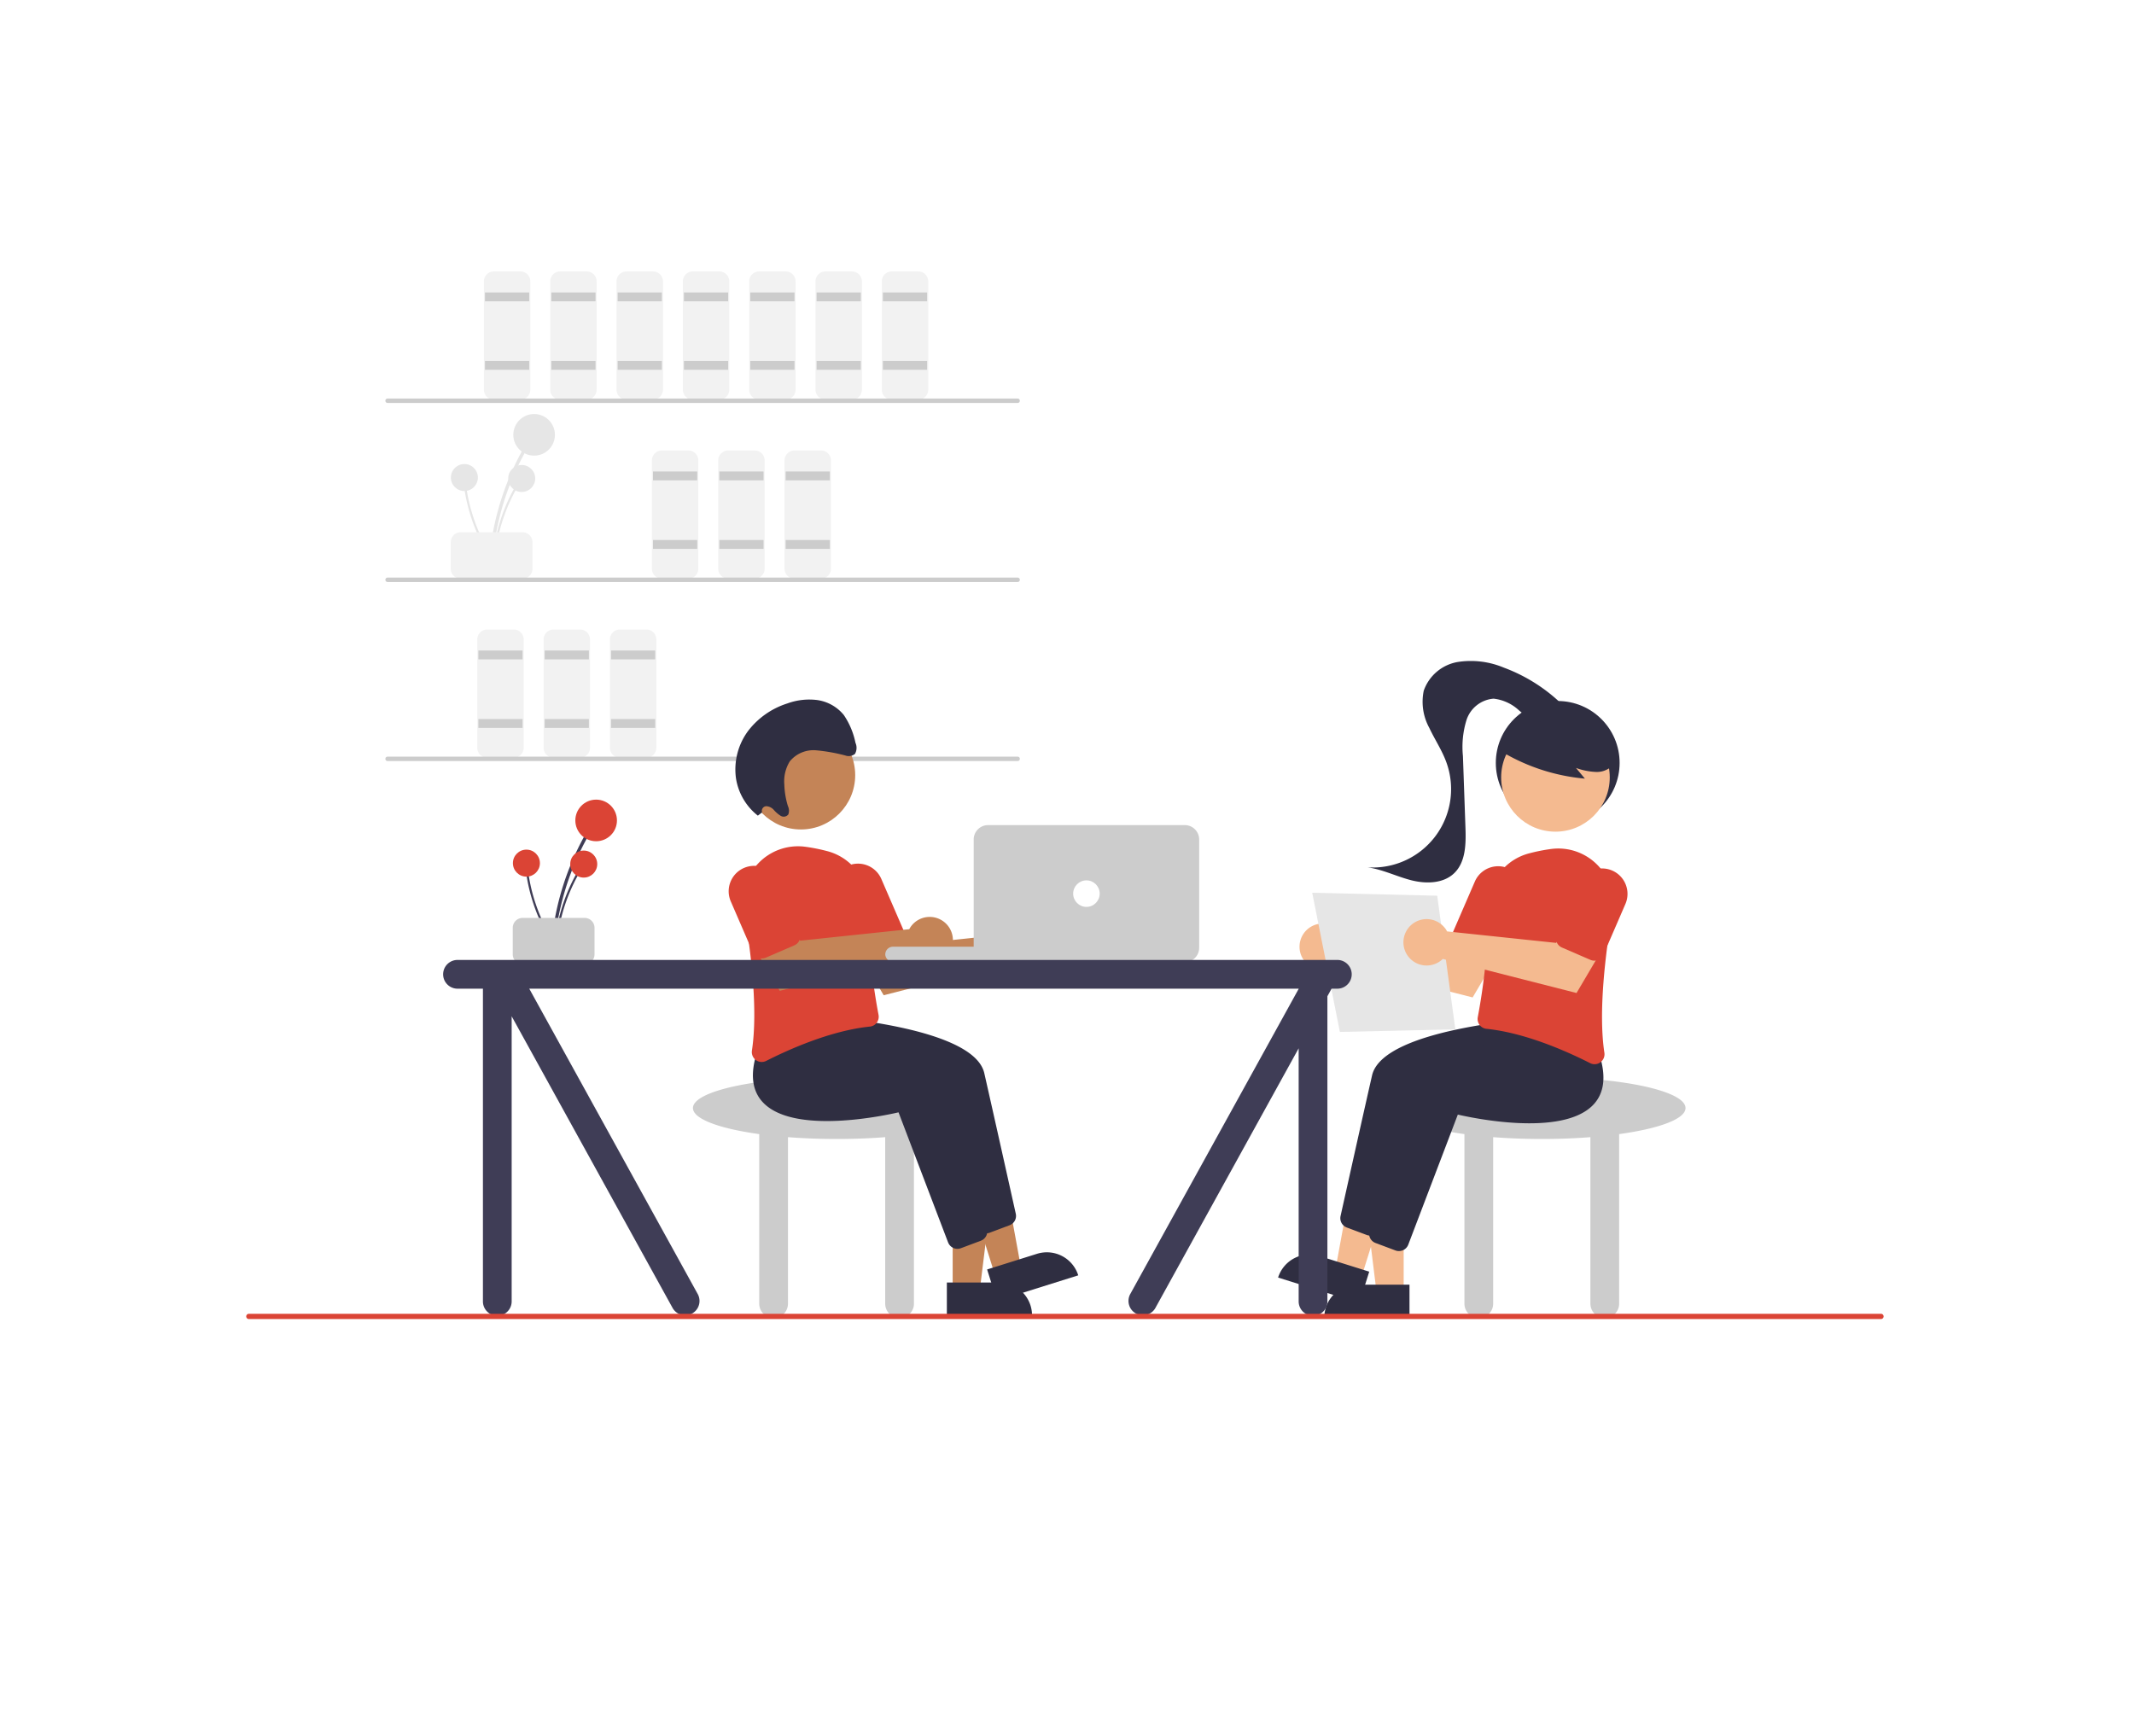 <svg xmlns="http://www.w3.org/2000/svg" width="338" height="275" viewBox="0 0 338 275">
  <g id="Group_5936" data-name="Group 5936" transform="translate(-140 -3855)">
    <rect id="Rectangle_1269" data-name="Rectangle 1269" width="338" height="275" transform="translate(140 3855)" fill="#fff"/>
    <g id="undraw_Work_time_re_hdyv" transform="translate(179 3898)">
      <path id="Path_5930" data-name="Path 5930" d="M340.2,310.232a42.732,42.732,0,0,1,3.537-13.486q.8-1.783,1.757-3.488a.26.26,0,0,0-.449-.263,43.322,43.322,0,0,0-4.821,13.3q-.362,1.955-.544,3.938C339.653,310.565,340.174,310.563,340.2,310.232Z" transform="translate(-301.16 -264.916)" fill="#e6e6e6"/>
      <circle id="Ellipse_168" data-name="Ellipse 168" cx="3.296" cy="3.296" r="3.296" transform="translate(42.302 22.584)" fill="#e6e6e6"/>
      <path id="Path_5931" data-name="Path 5931" d="M341.508,321.8a27.722,27.722,0,0,1,2.294-8.749q.518-1.157,1.14-2.263a.169.169,0,0,0-.292-.17,28.106,28.106,0,0,0-3.127,8.628q-.235,1.268-.353,2.555C341.15,322.014,341.488,322.013,341.508,321.8Z" transform="translate(-302.126 -276.394)" fill="#e6e6e6"/>
      <circle id="Ellipse_169" data-name="Ellipse 169" cx="2.139" cy="2.139" r="2.139" transform="translate(41.495 30.656)" fill="#e6e6e6"/>
      <path id="Path_5932" data-name="Path 5932" d="M332.751,321.825a27.723,27.723,0,0,1-3.572-8.31q-.3-1.231-.493-2.485a.169.169,0,0,0-.335.045,28.1,28.1,0,0,0,2.841,8.726q.595,1.144,1.293,2.231C332.6,322.216,332.868,322.007,332.751,321.825Z" transform="translate(-293.796 -276.623)" fill="#e6e6e6"/>
      <circle id="Ellipse_170" data-name="Ellipse 170" cx="2.139" cy="2.139" r="2.139" transform="translate(32.414 30.506)" fill="#e6e6e6"/>
      <path id="Path_5933" data-name="Path 5933" d="M322.169,336.8v-4.2a1.577,1.577,0,0,1,1.576-1.576h9.8a1.577,1.577,0,0,1,1.576,1.576v4.2a1.577,1.577,0,0,1-1.576,1.576h-9.8a1.577,1.577,0,0,1-1.576-1.576Z" transform="translate(-289.779 -289.709)" fill="#f2f2f2" style="isolation: isolate"/>
      <path id="Path_5934" data-name="Path 5934" d="M342.947,233.334h-4.2a1.577,1.577,0,0,1-1.576-1.576V214.6a1.577,1.577,0,0,1,1.576-1.576h4.2a1.577,1.577,0,0,1,1.576,1.576v17.157A1.577,1.577,0,0,1,342.947,233.334Z" transform="translate(-299.527 -213.026)" fill="#f2f2f2" style="isolation: isolate"/>
      <rect id="Rectangle_1274" data-name="Rectangle 1274" width="7.003" height="1.401" transform="translate(37.818 3.326)" fill="#ccc"/>
      <rect id="Rectangle_1275" data-name="Rectangle 1275" width="7.003" height="1.401" transform="translate(37.818 14.181)" fill="#ccc"/>
      <path id="Path_5935" data-name="Path 5935" d="M372.947,233.334h-4.2a1.577,1.577,0,0,1-1.576-1.576V214.6a1.577,1.577,0,0,1,1.576-1.576h4.2a1.577,1.577,0,0,1,1.576,1.576v17.157A1.577,1.577,0,0,1,372.947,233.334Z" transform="translate(-319.023 -213.026)" fill="#f2f2f2" style="isolation: isolate"/>
      <rect id="Rectangle_1276" data-name="Rectangle 1276" width="7.003" height="1.401" transform="translate(48.322 3.326)" fill="#ccc"/>
      <rect id="Rectangle_1277" data-name="Rectangle 1277" width="7.003" height="1.401" transform="translate(48.322 14.181)" fill="#ccc"/>
      <path id="Path_5936" data-name="Path 5936" d="M402.947,233.334h-4.2a1.577,1.577,0,0,1-1.576-1.576V214.6a1.577,1.577,0,0,1,1.576-1.576h4.2a1.577,1.577,0,0,1,1.576,1.576v17.157A1.577,1.577,0,0,1,402.947,233.334Z" transform="translate(-338.518 -213.026)" fill="#f2f2f2" style="isolation: isolate"/>
      <rect id="Rectangle_1278" data-name="Rectangle 1278" width="7.003" height="1.401" transform="translate(58.826 3.326)" fill="#ccc"/>
      <rect id="Rectangle_1279" data-name="Rectangle 1279" width="7.003" height="1.401" transform="translate(58.826 14.181)" fill="#ccc"/>
      <path id="Path_5937" data-name="Path 5937" d="M418.947,314.334h-4.2a1.577,1.577,0,0,1-1.576-1.576V295.6a1.577,1.577,0,0,1,1.576-1.576h4.2a1.577,1.577,0,0,1,1.576,1.576v17.157A1.577,1.577,0,0,1,418.947,314.334Z" transform="translate(-348.916 -265.664)" fill="#f2f2f2" style="isolation: isolate"/>
      <rect id="Rectangle_1280" data-name="Rectangle 1280" width="7.003" height="1.401" transform="translate(64.428 31.688)" fill="#ccc"/>
      <rect id="Rectangle_1281" data-name="Rectangle 1281" width="7.003" height="1.401" transform="translate(64.428 42.542)" fill="#ccc"/>
      <path id="Path_5938" data-name="Path 5938" d="M448.947,314.334h-4.2a1.577,1.577,0,0,1-1.576-1.576V295.6a1.577,1.577,0,0,1,1.576-1.576h4.2a1.577,1.577,0,0,1,1.576,1.576v17.157A1.577,1.577,0,0,1,448.947,314.334Z" transform="translate(-368.412 -265.664)" fill="#f2f2f2" style="isolation: isolate"/>
      <rect id="Rectangle_1282" data-name="Rectangle 1282" width="7.003" height="1.401" transform="translate(74.932 31.688)" fill="#ccc"/>
      <rect id="Rectangle_1283" data-name="Rectangle 1283" width="7.003" height="1.401" transform="translate(74.932 42.542)" fill="#ccc"/>
      <path id="Path_5939" data-name="Path 5939" d="M478.947,314.334h-4.2a1.577,1.577,0,0,1-1.576-1.576V295.6a1.577,1.577,0,0,1,1.576-1.576h4.2a1.577,1.577,0,0,1,1.576,1.576v17.157A1.577,1.577,0,0,1,478.947,314.334Z" transform="translate(-387.908 -265.664)" fill="#f2f2f2" style="isolation: isolate"/>
      <rect id="Rectangle_1284" data-name="Rectangle 1284" width="7.003" height="1.401" transform="translate(85.437 31.688)" fill="#ccc"/>
      <rect id="Rectangle_1285" data-name="Rectangle 1285" width="7.003" height="1.401" transform="translate(85.437 42.542)" fill="#ccc"/>
      <path id="Path_5940" data-name="Path 5940" d="M339.947,395.334h-4.2a1.577,1.577,0,0,1-1.576-1.576V376.6a1.577,1.577,0,0,1,1.576-1.576h4.2a1.577,1.577,0,0,1,1.576,1.576v17.157a1.577,1.577,0,0,1-1.576,1.576Z" transform="translate(-297.577 -318.303)" fill="#f2f2f2" style="isolation: isolate"/>
      <rect id="Rectangle_1286" data-name="Rectangle 1286" width="7.003" height="1.401" transform="translate(36.767 60.049)" fill="#ccc"/>
      <rect id="Rectangle_1287" data-name="Rectangle 1287" width="7.003" height="1.401" transform="translate(36.767 70.903)" fill="#ccc"/>
      <path id="Path_5941" data-name="Path 5941" d="M369.947,395.334h-4.2a1.577,1.577,0,0,1-1.576-1.576V376.6a1.577,1.577,0,0,1,1.576-1.576h4.2a1.577,1.577,0,0,1,1.576,1.576v17.157a1.577,1.577,0,0,1-1.576,1.576Z" transform="translate(-317.073 -318.303)" fill="#f2f2f2" style="isolation: isolate"/>
      <rect id="Rectangle_1288" data-name="Rectangle 1288" width="7.003" height="1.401" transform="translate(47.271 60.049)" fill="#ccc"/>
      <rect id="Rectangle_1289" data-name="Rectangle 1289" width="7.003" height="1.401" transform="translate(47.271 70.903)" fill="#ccc"/>
      <path id="Path_5942" data-name="Path 5942" d="M399.947,395.334h-4.2a1.577,1.577,0,0,1-1.576-1.576V376.6a1.577,1.577,0,0,1,1.576-1.576h4.2a1.577,1.577,0,0,1,1.576,1.576v17.157a1.577,1.577,0,0,1-1.576,1.576Z" transform="translate(-336.569 -318.303)" fill="#f2f2f2" style="isolation: isolate"/>
      <rect id="Rectangle_1290" data-name="Rectangle 1290" width="7.003" height="1.401" transform="translate(57.776 60.049)" fill="#ccc"/>
      <rect id="Rectangle_1291" data-name="Rectangle 1291" width="7.003" height="1.401" transform="translate(57.776 70.903)" fill="#ccc"/>
      <path id="Path_5943" data-name="Path 5943" d="M432.947,233.334h-4.2a1.577,1.577,0,0,1-1.576-1.576V214.6a1.577,1.577,0,0,1,1.576-1.576h4.2a1.577,1.577,0,0,1,1.576,1.576v17.157A1.577,1.577,0,0,1,432.947,233.334Z" transform="translate(-358.014 -213.026)" fill="#f2f2f2" style="isolation: isolate"/>
      <rect id="Rectangle_1292" data-name="Rectangle 1292" width="7.003" height="1.401" transform="translate(69.33 3.326)" fill="#ccc"/>
      <rect id="Rectangle_1293" data-name="Rectangle 1293" width="7.003" height="1.401" transform="translate(69.33 14.181)" fill="#ccc"/>
      <path id="Path_5944" data-name="Path 5944" d="M462.947,233.334h-4.2a1.577,1.577,0,0,1-1.576-1.576V214.6a1.577,1.577,0,0,1,1.576-1.576h4.2a1.577,1.577,0,0,1,1.576,1.576v17.157A1.577,1.577,0,0,1,462.947,233.334Z" transform="translate(-377.51 -213.026)" fill="#f2f2f2" style="isolation: isolate"/>
      <rect id="Rectangle_1294" data-name="Rectangle 1294" width="7.003" height="1.401" transform="translate(79.834 3.326)" fill="#ccc"/>
      <rect id="Rectangle_1295" data-name="Rectangle 1295" width="7.003" height="1.401" transform="translate(79.834 14.181)" fill="#ccc"/>
      <path id="Path_5945" data-name="Path 5945" d="M492.947,233.334h-4.2a1.577,1.577,0,0,1-1.576-1.576V214.6a1.577,1.577,0,0,1,1.576-1.576h4.2a1.577,1.577,0,0,1,1.576,1.576v17.157a1.577,1.577,0,0,1-1.576,1.576Z" transform="translate(-397.006 -213.026)" fill="#f2f2f2" style="isolation: isolate"/>
      <rect id="Rectangle_1296" data-name="Rectangle 1296" width="7.003" height="1.401" transform="translate(90.339 3.326)" fill="#ccc"/>
      <rect id="Rectangle_1297" data-name="Rectangle 1297" width="7.003" height="1.401" transform="translate(90.339 14.181)" fill="#ccc"/>
      <path id="Path_5946" data-name="Path 5946" d="M522.947,233.334h-4.2a1.577,1.577,0,0,1-1.576-1.576V214.6a1.577,1.577,0,0,1,1.576-1.576h4.2a1.577,1.577,0,0,1,1.576,1.576v17.157A1.577,1.577,0,0,1,522.947,233.334Z" transform="translate(-416.502 -213.026)" fill="#f2f2f2" style="isolation: isolate"/>
      <rect id="Rectangle_1298" data-name="Rectangle 1298" width="7.003" height="1.401" transform="translate(100.843 3.326)" fill="#ccc"/>
      <rect id="Rectangle_1299" data-name="Rectangle 1299" width="7.003" height="1.401" transform="translate(100.843 14.181)" fill="#ccc"/>
      <path id="Path_5947" data-name="Path 5947" d="M392.75,271.226H292.96a.35.35,0,1,1,0-.7h99.79a.35.35,0,0,1,0,.7Z" transform="translate(-270.57 -250.393)" fill="#ccc"/>
      <path id="Path_5948" data-name="Path 5948" d="M392.75,352.226H292.96a.35.35,0,1,1,0-.7h99.79a.35.35,0,1,1,0,.7Z" transform="translate(-270.57 -303.031)" fill="#ccc"/>
      <path id="Path_5949" data-name="Path 5949" d="M392.75,433.226H292.96a.35.35,0,1,1,0-.7h99.79a.35.35,0,1,1,0,.7Z" transform="translate(-270.57 -355.67)" fill="#ccc"/>
      <path id="Path_5950" data-name="Path 5950" d="M477.251,582.41c0-2.707-10.19-4.9-22.759-4.9s-22.759,2.195-22.759,4.9c0,1.735,4.189,3.258,10.5,4.13V613.4a2.276,2.276,0,0,0,4.552,0V587.023c2.406.186,5,.289,7.7.289s5.3-.1,7.7-.289V613.4a2.276,2.276,0,0,0,4.552,0V586.54C473.061,585.668,477.251,584.145,477.251,582.41Z" transform="translate(-360.979 -449.888)" fill="#ccc"/>
      <path id="Path_5951" data-name="Path 5951" d="M319.562,430.175h4.293l2.042-16.557h-6.335Z" transform="translate(-207.67 -268.794)" fill="#c48457"/>
      <path id="Path_5952" data-name="Path 5952" d="M0,0H13.491V5.212H5.212A5.212,5.212,0,0,1,0,0Z" transform="translate(124.462 165.368) rotate(179.997)" fill="#2f2e41"/>
      <path id="Path_5953" data-name="Path 5953" d="M329.5,421.223l4.1-1.285-3.008-16.409-6.045,1.9Z" transform="translate(-210.907 -262.237)" fill="#c48457"/>
      <path id="Path_5954" data-name="Path 5954" d="M0,0H13.491V5.212H5.213A5.212,5.212,0,0,1,0,0H0Z" transform="translate(131.781 159.026) rotate(162.577)" fill="#2f2e41"/>
      <path id="Path_5955" data-name="Path 5955" d="M502.783,582.956l-7.853-20.613c-1.762.414-16.536,3.683-21.484-1.586-1.7-1.806-2.027-4.422-.983-7.776l2.888-3.629.09,0c1.092.057,26.763,1.5,28.523,9.24,1.484,6.528,4.193,18.7,4.989,22.274a1.581,1.581,0,0,1-.985,1.815l-3.158,1.184a1.561,1.561,0,0,1-.55.1,1.58,1.58,0,0,1-1.475-1.014Z" transform="translate(-387.063 -431.591)" fill="#2f2e41"/>
      <path id="Path_5956" data-name="Path 5956" d="M489.783,589.956l-7.853-20.613c-1.762.414-16.536,3.683-21.484-1.586-1.7-1.806-2.027-4.422-.983-7.776l2.888-3.629.09,0c1.092.057,26.763,1.5,28.523,9.24,1.484,6.528,4.193,18.7,4.989,22.274a1.581,1.581,0,0,1-.985,1.815l-3.158,1.184a1.562,1.562,0,0,1-.55.1,1.58,1.58,0,0,1-1.475-1.014Z" transform="translate(-378.614 -436.14)" fill="#2f2e41"/>
      <path id="Path_5957" data-name="Path 5957" d="M529.773,508.5a3.685,3.685,0,0,0-.31.491l-17.269,1.819-2.486-3.408-5.634,3.079,4.883,8.271,21.179-5.4a3.675,3.675,0,1,0-.363-4.852Z" transform="translate(-407.991 -404.098)" fill="#c48457"/>
      <path id="Path_5958" data-name="Path 5958" d="M456.5,506.958a1.578,1.578,0,0,1-.637-1.523c.974-6.423-.147-15.623-1.259-22.21a8.682,8.682,0,0,1,9.65-10.071,27.958,27.958,0,0,1,3.471.684h0a8.612,8.612,0,0,1,6.506,8.567,96.534,96.534,0,0,0,1.687,17.4,1.582,1.582,0,0,1-.292,1.229,1.538,1.538,0,0,1-1.084.613c-6.235.636-12.959,3.677-16.413,5.433a1.576,1.576,0,0,1-.718.175A1.55,1.55,0,0,1,456.5,506.958Z" transform="translate(-375.765 -382.028)" fill="#db4435"/>
      <path id="Path_5959" data-name="Path 5959" d="M499.643,495.6a1.565,1.565,0,0,1-.866-.839L495.3,486.73a4.027,4.027,0,1,1,7.39-3.2l3.478,8.033a1.578,1.578,0,0,1-.82,2.072l-4.5,1.947a1.565,1.565,0,0,1-1.206.019Z" transform="translate(-402.073 -387.239)" fill="#db4435"/>
      <path id="Path_5960" data-name="Path 5960" d="M482.773,506.5a3.693,3.693,0,0,0-.31.491l-17.269,1.819-2.486-3.408-5.634,3.079,4.883,8.271,21.179-5.4a3.675,3.675,0,1,0-.363-4.852Z" transform="translate(-377.448 -402.799)" fill="#c48457"/>
      <path id="Path_5961" data-name="Path 5961" d="M452.643,496.6a1.565,1.565,0,0,1-.866-.839L448.3,487.73a4.027,4.027,0,1,1,7.39-3.2l3.477,8.033a1.578,1.578,0,0,1-.82,2.072l-4.5,1.947A1.565,1.565,0,0,1,452.643,496.6Z" transform="translate(-371.53 -387.889)" fill="#db4435"/>
      <circle id="Ellipse_171" data-name="Ellipse 171" cx="8.6" cy="8.6" r="8.6" transform="translate(79.253 71.194)" fill="#c48457"/>
      <path id="Path_5962" data-name="Path 5962" d="M455.161,424.6a.748.748,0,0,1,.65-.987,1.727,1.727,0,0,1,1.217.6,4.843,4.843,0,0,0,1.075.923.925.925,0,0,0,1.217-.22,1.693,1.693,0,0,0-.065-1.314,12.922,12.922,0,0,1-.571-3.421,6.023,6.023,0,0,1,.861-3.658,4.84,4.84,0,0,1,4.148-1.763,27.874,27.874,0,0,1,4.659.825,1.565,1.565,0,0,0,1.524-.256,1.964,1.964,0,0,0,.079-1.752,12.168,12.168,0,0,0-1.844-4.4,6.617,6.617,0,0,0-4.223-2.378,10.133,10.133,0,0,0-4.714.535,12.639,12.639,0,0,0-6.191,4.313,10.236,10.236,0,0,0-1.953,7.563,9.337,9.337,0,0,0,3.461,5.9Z" transform="translate(-373.457 -338.907)" fill="#2f2e41"/>
      <path id="Path_5963" data-name="Path 5963" d="M368.26,484.685A42.732,42.732,0,0,1,371.8,471.2q.8-1.783,1.757-3.488a.26.26,0,0,0-.449-.263,43.323,43.323,0,0,0-4.821,13.3q-.362,1.955-.544,3.938C367.709,485.019,368.229,485.017,368.26,484.685Z" transform="translate(-319.392 -378.286)" fill="#3f3d56"/>
      <circle id="Ellipse_172" data-name="Ellipse 172" cx="3.296" cy="3.296" r="3.296" transform="translate(52.126 83.667)" fill="#db4435"/>
      <path id="Path_5964" data-name="Path 5964" d="M369.563,496.252a27.722,27.722,0,0,1,2.294-8.749q.518-1.157,1.14-2.263a.169.169,0,0,0-.292-.17,28.105,28.105,0,0,0-3.127,8.628q-.235,1.268-.353,2.555C369.205,496.468,369.543,496.467,369.563,496.252Z" transform="translate(-320.358 -389.765)" fill="#3f3d56"/>
      <circle id="Ellipse_173" data-name="Ellipse 173" cx="2.139" cy="2.139" r="2.139" transform="translate(51.318 91.74)" fill="#db4435"/>
      <path id="Path_5965" data-name="Path 5965" d="M360.806,496.279a27.723,27.723,0,0,1-3.572-8.31q-.3-1.231-.493-2.485a.169.169,0,0,0-.335.045,28.105,28.105,0,0,0,2.841,8.726q.595,1.144,1.293,2.231C360.658,496.67,360.923,496.461,360.806,496.279Z" transform="translate(-312.028 -389.994)" fill="#3f3d56"/>
      <circle id="Ellipse_174" data-name="Ellipse 174" cx="2.139" cy="2.139" r="2.139" transform="translate(42.238 91.589)" fill="#db4435"/>
      <path id="Path_5966" data-name="Path 5966" d="M350.224,511.257v-4.2a1.577,1.577,0,0,1,1.576-1.576h9.8a1.577,1.577,0,0,1,1.576,1.576v4.2a1.577,1.577,0,0,1-1.576,1.576h-9.8A1.577,1.577,0,0,1,350.224,511.257Z" transform="translate(-308.011 -403.079)" fill="#ccc"/>
      <rect id="Rectangle_1300" data-name="Rectangle 1300" width="30.112" height="2.451" rx="1.225" transform="translate(101.215 106.962)" fill="#ccc"/>
      <path id="Path_5967" data-name="Path 5967" d="M592.171,485.217H561.008a2.279,2.279,0,0,1-2.276-2.276V465.784a2.279,2.279,0,0,1,2.276-2.276h31.162a2.279,2.279,0,0,1,2.276,2.276v17.157A2.278,2.278,0,0,1,592.171,485.217Z" transform="translate(-443.512 -375.804)" fill="#ccc"/>
      <circle id="Ellipse_175" data-name="Ellipse 175" cx="2.101" cy="2.101" r="2.101" transform="translate(130.977 96.457)" fill="#fff"/>
      <path id="Path_5968" data-name="Path 5968" d="M796.251,582.41c0-2.707-10.19-4.9-22.759-4.9s-22.759,2.195-22.759,4.9c0,1.735,4.189,3.258,10.5,4.13V613.4a2.276,2.276,0,0,0,4.552,0V587.023c2.406.186,5,.289,7.7.289s5.3-.1,7.7-.289V613.4a2.276,2.276,0,0,0,4.552,0V586.54C792.061,585.668,796.251,584.145,796.251,582.41Z" transform="translate(-568.285 -449.888)" fill="#ccc"/>
      <circle id="Ellipse_176" data-name="Ellipse 176" cx="9.804" cy="9.804" r="9.804" transform="translate(197.919 68.046)" fill="#2f2e41"/>
      <path id="Path_5969" data-name="Path 5969" d="M511.82,431.175h-4.293l-2.042-16.557h6.335Z" transform="translate(-328.494 -269.444)" fill="#f4ba90"/>
      <path id="Path_5970" data-name="Path 5970" d="M492.886,458.4h8.279v5.212H487.673A5.212,5.212,0,0,1,492.886,458.4Z" transform="translate(-316.919 -297.897)" fill="#2f2e41"/>
      <path id="Path_5971" data-name="Path 5971" d="M496.838,422.223l-4.1-1.285,3.008-16.409,6.045,1.9Z" transform="translate(-320.213 -262.886)" fill="#f4ba90"/>
      <path id="Path_5972" data-name="Path 5972" d="M5.212,0h8.279V5.212H0A5.212,5.212,0,0,1,5.212,0Z" transform="translate(164.996 154.402) rotate(17.423)" fill="#2f2e41"/>
      <path id="Path_5973" data-name="Path 5973" d="M729.311,584.971a1.564,1.564,0,0,1-.55-.1l-3.158-1.184a1.581,1.581,0,0,1-.985-1.815c.8-3.575,3.5-15.746,4.989-22.274,1.76-7.743,27.431-9.182,28.523-9.24l.09,0,2.888,3.629c1.044,3.354.713,5.97-.983,7.776-4.948,5.269-19.722,2-21.484,1.586l-7.853,20.613A1.58,1.58,0,0,1,729.311,584.971Z" transform="translate(-551.29 -432.241)" fill="#2f2e41"/>
      <path id="Path_5974" data-name="Path 5974" d="M742.311,591.971a1.562,1.562,0,0,1-.55-.1l-3.158-1.184a1.581,1.581,0,0,1-.985-1.815c.8-3.575,3.5-15.746,4.989-22.274,1.76-7.743,27.431-9.182,28.523-9.24l.09,0,2.888,3.629c1.043,3.354.713,5.97-.983,7.776-4.948,5.268-19.722,2-21.484,1.586l-7.853,20.613A1.58,1.58,0,0,1,742.311,591.971Z" transform="translate(-559.738 -436.79)" fill="#2f2e41"/>
      <path id="Path_5975" data-name="Path 5975" d="M712.74,509.5a3.675,3.675,0,0,1,.31.491l17.269,1.819L732.8,508.4l5.634,3.079-4.883,8.271-21.179-5.4a3.675,3.675,0,1,1,.363-4.852Z" transform="translate(-539.303 -404.748)" fill="#f4ba90"/>
      <path id="Path_5976" data-name="Path 5976" d="M805.215,508.259a1.575,1.575,0,0,1-.718-.175c-3.453-1.756-10.177-4.8-16.413-5.433a1.538,1.538,0,0,1-1.084-.613,1.582,1.582,0,0,1-.292-1.229,96.546,96.546,0,0,0,1.687-17.4,8.612,8.612,0,0,1,6.506-8.567h0a27.964,27.964,0,0,1,3.471-.684,8.682,8.682,0,0,1,9.65,10.071c-1.112,6.587-2.233,15.788-1.259,22.21a1.578,1.578,0,0,1-.637,1.523A1.55,1.55,0,0,1,805.215,508.259Z" transform="translate(-591.648 -382.678)" fill="#db4435"/>
      <path id="Path_5977" data-name="Path 5977" d="M781.214,496.715a1.575,1.575,0,0,1-.626-.131l-4.5-1.947a1.578,1.578,0,0,1-.82-2.072l3.477-8.033a4.027,4.027,0,0,1,7.391,3.2l-3.477,8.033A1.579,1.579,0,0,1,781.214,496.715Z" transform="translate(-584.146 -387.889)" fill="#db4435"/>
      <circle id="Ellipse_177" data-name="Ellipse 177" cx="8.6" cy="8.6" r="8.6" transform="translate(198.765 71.544)" fill="#f4ba90"/>
      <path id="Path_5978" data-name="Path 5978" d="M796.893,418.827a31.019,31.019,0,0,0,13.419,4.422l-1.414-1.695a10.394,10.394,0,0,0,3.211.638,3.516,3.516,0,0,0,2.866-1.342,3.271,3.271,0,0,0,.219-3.022,6.2,6.2,0,0,0-1.949-2.437,11.6,11.6,0,0,0-10.8-1.93,6.934,6.934,0,0,0-3.226,2.069c-.815,1.006-2.385,1.9-1.967,3.127Z" transform="translate(-598.283 -342.908)" fill="#2f2e41"/>
      <path id="Path_5979" data-name="Path 5979" d="M768.082,396.463a26.43,26.43,0,0,0-9.616-6.218,13.529,13.529,0,0,0-7.285-.9,6.943,6.943,0,0,0-5.406,4.555,8.6,8.6,0,0,0,.878,5.884c.86,1.835,2.009,3.537,2.7,5.441a12.419,12.419,0,0,1-12.5,16.653c2.388.32,4.589,1.442,6.923,2.04s5.089.557,6.823-1.115c1.835-1.769,1.872-4.645,1.783-7.193l-.4-11.36a14.432,14.432,0,0,1,.572-5.727,4.918,4.918,0,0,1,4.284-3.364,7.028,7.028,0,0,1,3.935,1.774,8.04,8.04,0,0,0,3.876,1.939c1.459.13,3.124-.949,3.015-2.41" transform="translate(-559.271 -327.485)" fill="#2f2e41"/>
      <path id="Path_5980" data-name="Path 5980" d="M482.2,281.087l19.8.467,2.869,21.168-18.287.41Z" transform="translate(-313.36 -182.667)" fill="#e6e6e6"/>
      <path id="Path_5981" data-name="Path 5981" d="M759.74,507.5a3.677,3.677,0,0,1,.31.491l17.269,1.819L779.8,506.4l5.634,3.079-4.883,8.271-21.179-5.4a3.675,3.675,0,1,1,.363-4.852Z" transform="translate(-569.847 -403.449)" fill="#f4ba90"/>
      <path id="Path_5982" data-name="Path 5982" d="M828.214,497.715a1.574,1.574,0,0,1-.626-.131l-4.5-1.947a1.578,1.578,0,0,1-.82-2.072l3.478-8.033a4.027,4.027,0,0,1,7.391,3.2l-3.477,8.033a1.58,1.58,0,0,1-1.446.951Z" transform="translate(-614.69 -388.538)" fill="#db4435"/>
      <path id="Path_5983" data-name="Path 5983" d="M460.364,524.508H321.008a2.276,2.276,0,0,0,0,4.552h4.027V578.6a2.276,2.276,0,0,0,4.552,0V533.433L355.1,579.679a2.276,2.276,0,0,0,3.942-2.276L332.372,529.06H454.237v.03L427.581,577.4a2.276,2.276,0,0,0,3.942,2.276l22.714-41.169V578.6a2.276,2.276,0,0,0,4.552,0V530.26l.662-1.2h.914a2.276,2.276,0,1,0,0-4.552Z" transform="translate(-287.545 -415.445)" fill="#3f3d56"/>
      <path id="Path_5984" data-name="Path 5984" d="M488.586,685.427H230.079a.417.417,0,1,1,0-.834H488.586a.417.417,0,1,1,0,.834Z" transform="translate(-229.662 -519.478)" fill="#db4435"/>
    </g>
  </g>
</svg>
